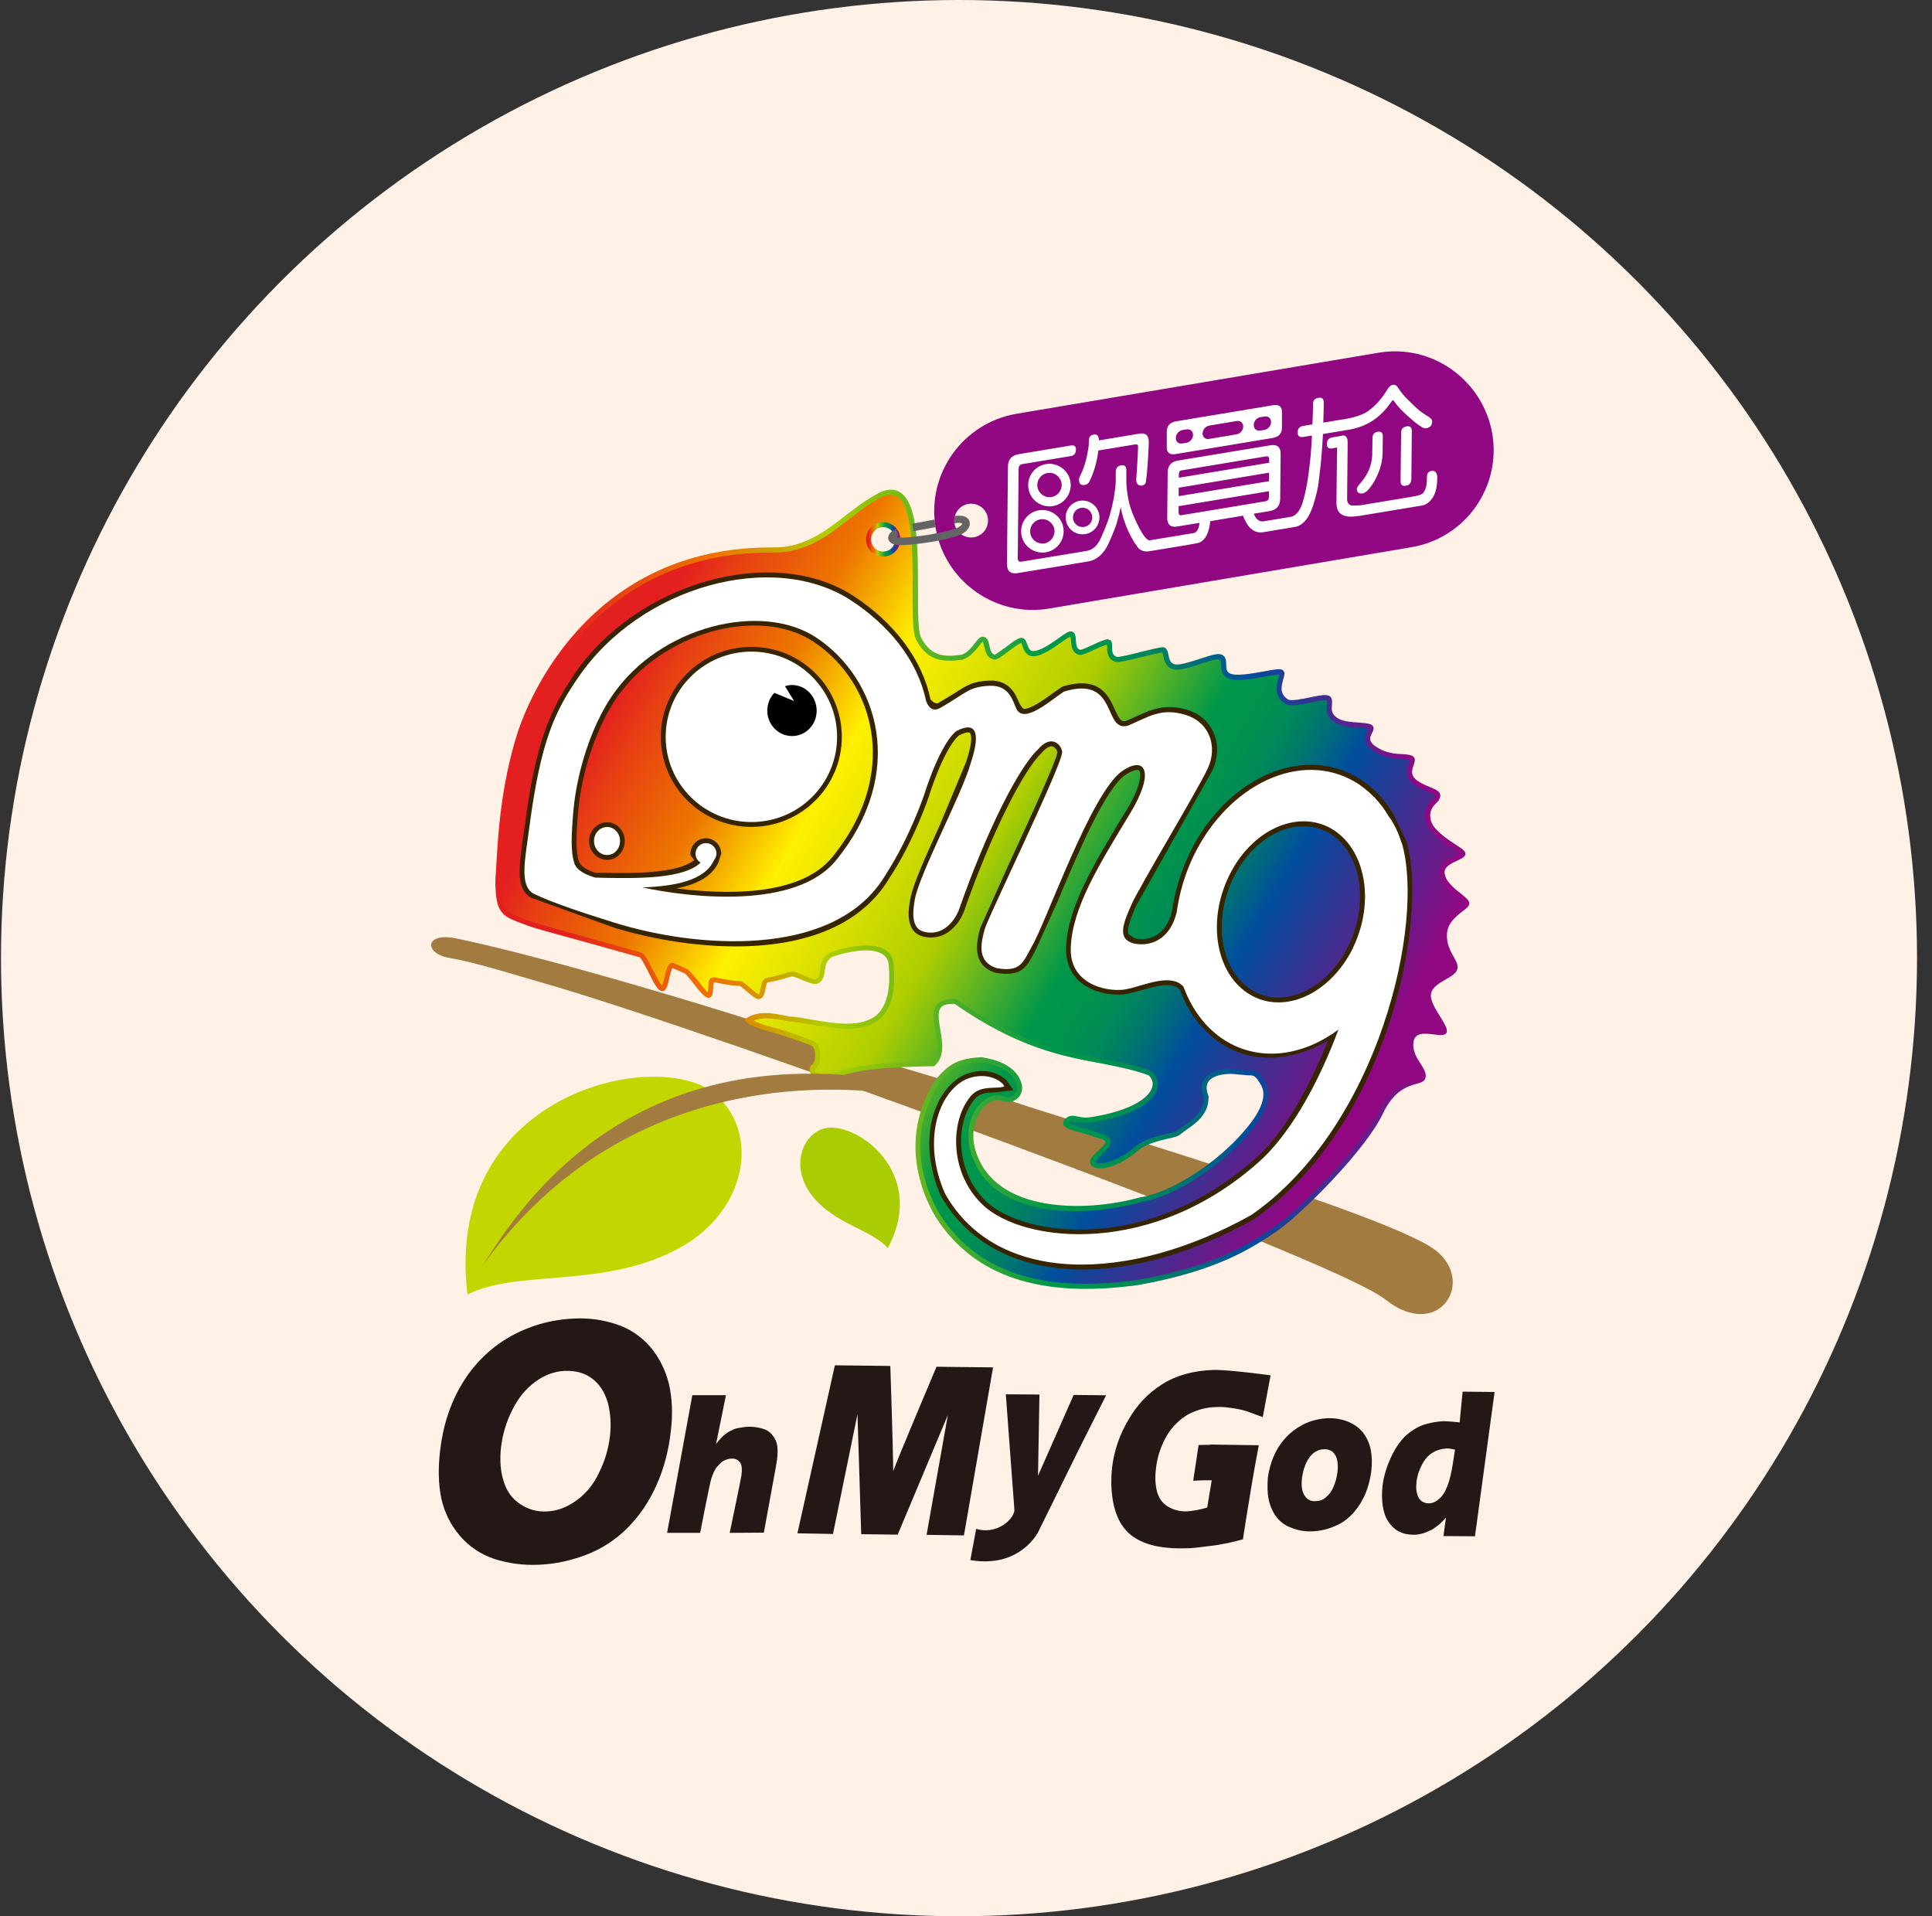<svg width="121" height="120" viewBox="0 0 121 120" fill="none" xmlns="http://www.w3.org/2000/svg">
<rect x="0" y="0" width="121" height="120" fill="#333333" stroke="none"/>
<circle cx="60.062" cy="60" r="60" fill="#FFF1E5"/>
<g clip-path="url(#clip0_212_23412)">
<path d="M86.769 81.383C90.097 84.014 92.465 80.279 89.903 78.291C87.046 76.075 66.77 70.131 63.663 69.054C60.93 68.101 51.79 65.533 49.511 64.698C47.233 63.876 35.076 60.121 28.587 58.768C26.571 58.353 26.523 59.72 28.187 59.996C29.857 60.28 32.363 61.087 34.069 61.571C44.7 64.615 83.449 78.733 86.762 81.376L86.769 81.383Z" fill="#A17B40"/>
<path d="M90.442 58.478C90.49 57.352 91.816 56.904 91.843 56.586C91.871 56.276 90.387 55.641 90.297 54.702C90.235 53.928 91.56 53.756 91.629 53.493C91.678 53.238 89.62 52.437 89.42 51.333C89.261 50.456 89.966 50.228 90.041 49.897C90.097 49.559 89.413 49.503 88.751 49.082C87.777 48.468 88.64 47.702 88.391 47.508C88.15 47.322 87.301 47.536 86.403 47.101C85.078 46.438 85.92 45.865 85.865 45.603C85.796 45.354 84.339 45.541 83.697 45.147C82.903 44.657 83.435 44.029 83.193 43.76C82.952 43.497 81.046 44.25 80.57 43.939C79.597 43.311 80.487 42.275 80.239 42.11C79.99 41.937 77.615 42.683 76.939 42.324C76.379 42.027 76.828 41.385 76.469 41.164C76.11 40.95 74.157 41.937 73.508 41.764C72.866 41.592 73.114 40.715 72.81 40.694C72.514 40.694 70.166 41.378 69.918 41.309C69.214 41.088 69.676 40.204 69.379 40.204C69.083 40.204 67.868 40.895 67.64 40.867C67.039 40.791 67.364 39.763 67.067 39.714C66.784 39.659 65.5 40.95 64.692 40.95C64.167 40.95 64.216 40.177 63.981 40.121C63.746 40.059 62.49 41.199 62.29 41.164C61.696 41.081 61.875 40.156 61.585 40.059C61.289 39.963 61.033 40.895 60.26 41.164C59.266 41.309 58.244 41.378 57.54 40.025C56.829 38.679 58.424 29.228 54.979 31.092C52.901 32.217 51.306 34.481 48.469 34.454C37.796 34.364 33.53 42.779 32.522 46.079C31.39 49.759 31.328 53.086 31.176 55.192C31.176 57.304 31.645 57.249 33.109 57.843C34.089 58.167 38.404 59.313 40.123 59.81C40.447 59.955 41.089 61.757 41.448 61.923C41.759 62.061 41.814 60.335 42.138 60.48C42.401 60.59 42.677 60.708 42.953 60.818C43.236 60.949 44.044 62.254 44.355 62.33C44.651 62.42 44.375 61.322 44.686 61.363C45.197 61.439 45.777 61.612 46.301 61.591C46.55 61.591 47.288 62.447 47.516 62.426C47.868 62.392 47.709 61.46 48.055 61.391C48.559 61.294 49.049 61.163 49.511 61.011C49.801 60.922 50.864 61.584 51.134 61.474C51.762 61.205 51.189 60.307 52.066 59.789C52.19 59.714 55.483 58.602 55.8 60.307C56.339 65.885 51.907 64.007 49.422 63.821C48.117 63.559 47.495 63.51 46.833 63.89C46.86 63.925 47.047 64.097 47.91 64.359C48.883 64.608 49.87 64.953 50.878 65.347C51.32 65.595 51.285 66.7 50.906 66.824C50.692 67.169 51.078 67.459 51.693 67.411C53.288 67.211 53.025 66.693 58.444 66.624C59.749 65.457 57.285 62.572 59.825 62.737C65.493 66.693 68.91 66.044 72.03 67.211C72.914 68.094 71.934 69.579 68.33 70.124C67.453 70.262 67.184 69.82 66.811 70.193C66.452 70.545 67.357 70.662 68.068 70.876C68.62 71.028 68.641 71.077 68.896 71.153C70.346 71.539 67.944 72.519 68.489 72.913C68.945 73.237 70.249 72.775 71.188 71.912C72.127 71.187 73.459 71.208 73.825 70.904C74.357 70.448 75.537 69.938 75.523 68.702C74.909 67.238 76.607 66.983 77.539 67.128C78.423 67.287 78.568 66.886 79.113 67.922C79.569 68.778 78.927 69.944 77.905 71.07C76.393 72.809 73.604 74.777 71.374 75.143C67.73 76.144 62.2 76.082 60.964 72.174C60.26 70.034 61.806 68.426 62.738 68.785C63.443 69.061 64.064 68.515 63.767 67.756C63.394 66.783 62.186 66.472 61.413 66.362C60.129 66.424 59.508 66.7 58.658 67.77C56.567 71.118 57.664 74.356 58.714 76.13C61.061 79.796 65.251 81.156 71.278 80.313C76.276 79.43 78.402 77.966 79.859 76.972C81.474 75.861 85.388 71.898 86.445 69.668C87.473 67.487 88.923 67.887 89.082 67.501C89.317 66.983 88.115 66.272 88.371 65.126C88.633 64.076 90.331 64.933 90.428 64.587C90.518 64.249 89.31 63.006 89.441 62.226C89.572 61.426 90.828 61.177 91.063 60.728C91.312 60.293 90.38 59.7 90.435 58.471L90.442 58.478ZM55.31 34.695C54.806 34.695 54.399 34.288 54.399 33.784C54.399 33.28 54.806 32.859 55.31 32.859C55.814 32.859 56.228 33.28 56.228 33.784C56.228 34.288 55.828 34.695 55.31 34.695Z" fill="url(#paint0_linear_212_23412)"/>
<path d="M54.911 30.94C54.235 31.299 53.6 31.789 52.985 32.258C51.694 33.266 50.348 34.302 48.464 34.281C36.341 34.178 32.744 44.809 32.372 46.017C31.371 49.255 31.198 52.182 31.074 54.329L31.025 55.164C31.025 57.194 31.46 57.359 32.648 57.815L33.055 57.967C33.607 58.167 35.236 58.602 36.817 59.037L40.069 59.948C40.166 60.004 40.442 60.542 40.614 60.887C40.939 61.536 41.153 61.95 41.381 62.047C41.443 62.075 41.526 62.075 41.581 62.04C41.753 61.95 41.829 61.681 41.919 61.232C41.974 61.039 42.05 60.715 42.119 60.625C42.285 60.687 42.879 60.956 42.879 60.956C42.975 61.005 43.265 61.37 43.459 61.619C43.845 62.116 44.094 62.413 44.301 62.475C44.37 62.496 44.453 62.489 44.508 62.434C44.646 62.344 44.646 62.116 44.667 61.861C44.667 61.743 44.68 61.577 44.708 61.502C44.805 61.529 45.191 61.598 45.191 61.598C45.564 61.667 45.951 61.743 46.31 61.736C46.372 61.743 46.648 61.971 46.8 62.109C47.145 62.413 47.359 62.578 47.532 62.565C47.828 62.53 47.897 62.206 47.939 61.929C47.973 61.785 48.015 61.543 48.084 61.522C48.588 61.439 49.078 61.301 49.568 61.149C49.658 61.122 50.044 61.281 50.258 61.377C50.714 61.557 51.004 61.674 51.197 61.598C51.563 61.446 51.625 61.108 51.653 60.797C51.708 60.466 51.736 60.148 52.143 59.914C52.274 59.858 54.221 59.21 55.16 59.693C55.436 59.824 55.588 60.038 55.65 60.328C55.802 61.888 55.56 62.937 54.939 63.524C54.007 64.38 52.336 64.104 50.859 63.856C50.348 63.759 49.858 63.676 49.437 63.655C48.146 63.372 47.483 63.331 46.765 63.745L46.634 63.828L46.71 63.952C46.779 64.104 47.214 64.311 47.87 64.498C48.76 64.739 49.699 65.05 50.831 65.478C50.983 65.561 51.08 65.892 51.045 66.237C51.018 66.479 50.928 66.645 50.866 66.665L50.818 66.686L50.776 66.734C50.686 66.9 50.679 67.086 50.769 67.225C50.914 67.466 51.273 67.59 51.708 67.563C52.191 67.494 52.502 67.404 52.84 67.321C53.634 67.093 54.614 66.824 58.453 66.769H58.508L58.542 66.734C59.184 66.168 59.026 65.264 58.888 64.47C58.791 63.897 58.694 63.358 58.936 63.089C59.074 62.917 59.364 62.848 59.792 62.868C63.713 65.602 66.509 66.141 68.981 66.596C70.03 66.803 71.01 66.99 71.949 67.342C72.108 67.501 72.191 67.687 72.191 67.88C72.191 67.956 72.177 68.032 72.149 68.115C71.935 68.764 70.824 69.572 68.318 69.958C67.945 70.02 67.683 69.958 67.496 69.917C67.227 69.862 66.978 69.806 66.709 70.076C66.585 70.2 66.585 70.324 66.599 70.407C66.675 70.649 67.055 70.752 67.586 70.897L68.028 71.014L68.58 71.201L68.87 71.291C69.174 71.373 69.222 71.456 69.222 71.484C69.264 71.608 68.96 71.898 68.76 72.078C68.497 72.326 68.256 72.54 68.269 72.782C68.269 72.851 68.304 72.947 68.414 73.03C69.015 73.451 70.416 72.83 71.321 72.008C71.852 71.615 72.522 71.456 73.067 71.325C73.468 71.242 73.778 71.166 73.951 71.014L74.303 70.752C74.897 70.338 75.711 69.772 75.691 68.695V68.64C75.525 68.246 75.525 67.929 75.711 67.694C76.043 67.287 76.906 67.183 77.534 67.287L78.148 67.335C78.521 67.335 78.638 67.335 78.997 67.991C79.46 68.833 78.604 70.076 77.817 70.945C76.353 72.637 73.599 74.625 71.369 74.991C67.91 75.937 62.353 75.95 61.124 72.133C60.696 70.814 61.166 69.765 61.691 69.261C62.029 68.943 62.408 68.812 62.698 68.93C63.092 69.082 63.499 69.013 63.761 68.75C64.024 68.488 64.086 68.101 63.927 67.701C63.547 66.707 62.367 66.334 61.463 66.203C60.041 66.279 59.405 66.61 58.556 67.673C56.23 71.38 57.804 74.874 58.591 76.199C60.979 79.934 65.142 81.328 71.321 80.465C76.326 79.575 78.5 78.084 79.943 77.117C81.538 76.019 85.528 72.016 86.605 69.744C87.295 68.274 88.172 68.025 88.704 67.873C88.98 67.797 89.173 67.735 89.256 67.563C89.38 67.266 89.187 66.962 88.98 66.624C88.711 66.217 88.414 65.754 88.545 65.16C88.676 64.67 89.18 64.698 89.829 64.781C90.202 64.836 90.533 64.877 90.609 64.629C90.657 64.429 90.505 64.166 90.216 63.69C89.919 63.221 89.553 62.641 89.622 62.247C89.684 61.826 90.147 61.564 90.554 61.329C90.851 61.156 91.113 61.011 91.23 60.791C91.375 60.528 91.23 60.238 91.044 59.921C90.844 59.555 90.581 59.106 90.623 58.478C90.657 57.808 91.189 57.387 91.576 57.083C91.817 56.904 92.004 56.759 92.024 56.586C92.024 56.386 91.817 56.22 91.486 55.951C91.085 55.641 90.519 55.185 90.478 54.667C90.436 54.308 90.816 54.101 91.285 53.887C91.534 53.763 91.734 53.68 91.776 53.507C91.817 53.321 91.61 53.176 91.147 52.879C90.568 52.492 89.691 51.919 89.594 51.284C89.498 50.781 89.732 50.518 89.939 50.304C90.064 50.18 90.167 50.062 90.195 49.917C90.271 49.579 89.939 49.448 89.56 49.289C89.339 49.2 89.083 49.096 88.849 48.937C88.296 48.599 88.421 48.233 88.538 47.909C88.593 47.708 88.683 47.508 88.504 47.37C88.359 47.26 88.151 47.253 87.855 47.225C87.489 47.211 86.978 47.184 86.488 46.935C85.625 46.507 85.784 46.19 85.928 45.907C85.998 45.782 86.046 45.672 86.025 45.548C85.956 45.32 85.652 45.292 85.135 45.251C84.686 45.223 84.113 45.182 83.802 44.989C83.374 44.726 83.395 44.457 83.416 44.16C83.429 43.981 83.457 43.78 83.326 43.635C83.153 43.456 82.774 43.518 82.049 43.67C81.545 43.773 80.861 43.918 80.654 43.794C80.116 43.435 80.261 42.945 80.364 42.559C80.44 42.303 80.509 42.082 80.33 41.958C80.192 41.861 79.909 41.903 79.142 42.048C78.39 42.179 77.389 42.365 77.016 42.165C76.816 42.054 76.795 41.882 76.795 41.627C76.795 41.413 76.795 41.157 76.554 41.012C76.326 40.874 75.891 41.012 75.118 41.267C74.552 41.447 73.854 41.675 73.571 41.599C73.302 41.53 73.24 41.309 73.178 40.998C73.129 40.798 73.081 40.543 72.833 40.529C72.695 40.529 72.28 40.619 71.583 40.791C71.003 40.943 70.12 41.157 69.961 41.136C69.671 41.047 69.65 40.826 69.65 40.501C69.65 40.343 69.65 40.197 69.567 40.101L69.388 40.032C69.222 40.032 68.912 40.163 68.421 40.391C68.152 40.515 67.759 40.694 67.662 40.694C67.469 40.66 67.413 40.494 67.379 40.094C67.372 39.866 67.351 39.59 67.11 39.542C66.93 39.514 66.709 39.666 66.274 39.983C65.791 40.322 65.142 40.77 64.707 40.77C64.507 40.77 64.438 40.619 64.335 40.356C64.272 40.177 64.203 39.99 64.038 39.949C63.844 39.901 63.575 40.08 62.968 40.543C62.719 40.715 62.388 40.971 62.305 40.991C62.098 40.957 62.036 40.743 61.96 40.418C61.918 40.191 61.856 39.956 61.649 39.887C61.414 39.804 61.256 40.025 61.048 40.28C60.848 40.543 60.607 40.867 60.227 40.998C59.198 41.143 58.328 41.15 57.693 39.935C57.486 39.542 57.493 38.285 57.493 36.946C57.493 34.399 57.507 31.506 56.347 30.816C55.954 30.581 55.477 30.616 54.918 30.933L54.911 30.94ZM53.185 32.507C53.814 32.024 54.407 31.561 55.042 31.209C55.519 30.954 55.885 30.933 56.175 31.085C57.176 31.692 57.169 34.73 57.155 36.953C57.155 38.437 57.141 39.631 57.39 40.087C58.128 41.475 59.178 41.454 60.282 41.309C60.779 41.136 61.069 40.75 61.29 40.48C61.373 40.363 61.497 40.211 61.552 40.184C61.573 40.218 61.621 40.398 61.649 40.494C61.718 40.812 61.815 41.233 62.27 41.295C62.422 41.323 62.622 41.199 63.147 40.798C63.409 40.598 63.851 40.273 63.969 40.26C63.969 40.273 64.01 40.391 64.038 40.474C64.134 40.722 64.266 41.095 64.7 41.095C65.239 41.095 65.902 40.626 66.44 40.239C66.661 40.094 66.93 39.901 67.034 39.873C67.061 39.914 67.068 40.032 67.075 40.121C67.103 40.46 67.144 40.943 67.634 41.012C67.766 41.026 68.007 40.929 68.546 40.681C68.822 40.55 69.188 40.391 69.333 40.37C69.333 40.425 69.34 40.501 69.34 40.501V40.57C69.34 40.86 69.367 41.295 69.885 41.447C70.03 41.495 70.458 41.406 71.659 41.109C72.129 40.998 72.701 40.853 72.805 40.86C72.805 40.86 72.84 40.984 72.853 41.074C72.922 41.357 72.998 41.778 73.475 41.91C73.861 42.02 74.538 41.792 75.201 41.571C75.629 41.426 76.271 41.226 76.381 41.302C76.471 41.343 76.485 41.433 76.485 41.64C76.485 41.896 76.485 42.248 76.871 42.462C77.327 42.71 78.328 42.524 79.198 42.372C79.55 42.303 79.985 42.227 80.13 42.241C80.13 42.296 80.102 42.4 80.074 42.476C80.012 42.648 79.95 42.883 79.95 43.124C79.95 43.449 80.067 43.787 80.482 44.063C80.792 44.264 81.434 44.132 82.104 43.994C82.449 43.918 82.981 43.808 83.084 43.863C83.105 43.877 83.119 43.932 83.119 43.974C83.119 44.015 83.105 44.077 83.105 44.146C83.105 44.208 83.084 44.298 83.084 44.374C83.084 44.65 83.174 44.982 83.63 45.258C84.009 45.492 84.617 45.541 85.093 45.568C85.307 45.582 85.597 45.617 85.694 45.658C85.68 45.686 85.645 45.762 85.645 45.762C85.583 45.893 85.501 46.065 85.501 46.259C85.501 46.549 85.68 46.88 86.336 47.205C86.916 47.481 87.447 47.515 87.827 47.529C88.041 47.557 88.241 47.557 88.303 47.605C88.296 47.605 88.262 47.722 88.241 47.805C88.186 47.936 88.117 48.13 88.117 48.33C88.117 48.613 88.241 48.923 88.676 49.2C88.945 49.365 89.221 49.483 89.442 49.572C89.649 49.662 89.891 49.745 89.891 49.835C89.877 49.911 89.787 49.993 89.691 50.076C89.511 50.283 89.256 50.573 89.256 51.063C89.256 51.139 89.256 51.236 89.27 51.319C89.415 52.099 90.354 52.727 90.975 53.135C91.154 53.252 91.355 53.39 91.43 53.459C91.368 53.5 91.244 53.549 91.154 53.604C90.754 53.783 90.153 54.06 90.153 54.619V54.695C90.216 55.344 90.83 55.834 91.292 56.193C91.451 56.324 91.679 56.51 91.7 56.572C91.679 56.614 91.5 56.752 91.362 56.842C90.954 57.166 90.34 57.642 90.298 58.457V58.581C90.298 59.244 90.561 59.72 90.74 60.072C90.885 60.3 90.954 60.452 90.954 60.556C90.954 60.597 90.954 60.625 90.94 60.652C90.871 60.777 90.637 60.915 90.374 61.06C89.939 61.315 89.394 61.626 89.297 62.199C89.29 62.254 89.29 62.288 89.29 62.351C89.29 62.827 89.649 63.4 89.946 63.862C90.091 64.083 90.271 64.394 90.298 64.504C90.216 64.518 90.015 64.491 89.877 64.477C89.332 64.408 88.434 64.284 88.255 65.078C88.082 65.809 88.441 66.389 88.704 66.81C88.869 67.066 89.021 67.293 88.973 67.432C88.938 67.48 88.759 67.535 88.607 67.57C88.041 67.735 87.067 68.005 86.315 69.592C85.259 71.85 81.345 75.785 79.791 76.834C78.342 77.814 76.208 79.278 71.259 80.148C65.232 80.997 61.166 79.637 58.86 76.04C58.094 74.756 56.575 71.401 58.805 67.86C59.585 66.865 60.137 66.589 61.435 66.513C62.236 66.638 63.306 66.955 63.63 67.811C63.741 68.094 63.713 68.364 63.541 68.529C63.361 68.709 63.085 68.75 62.802 68.64C62.401 68.488 61.898 68.64 61.47 69.04C60.876 69.599 60.358 70.78 60.828 72.243C62.208 76.565 68.366 76.144 71.424 75.288C73.709 74.922 76.54 72.892 78.052 71.173C79.287 69.779 79.702 68.66 79.274 67.846C78.846 67.052 78.625 67.017 78.148 67.017L77.589 66.983C76.864 66.865 75.898 66.969 75.47 67.501C75.359 67.639 75.256 67.846 75.256 68.122C75.256 68.301 75.304 68.488 75.394 68.716C75.394 69.627 74.69 70.117 74.137 70.497L73.751 70.78C73.626 70.876 73.337 70.939 72.998 71.021C72.418 71.159 71.707 71.332 71.114 71.781C70.182 72.623 68.953 73.037 68.608 72.782V72.768C68.608 72.671 68.843 72.437 68.974 72.312C69.264 72.05 69.547 71.788 69.547 71.518C69.547 71.484 69.547 71.456 69.533 71.415C69.491 71.228 69.291 71.09 68.96 70.994L68.704 70.918L68.138 70.725L67.676 70.593C67.393 70.524 66.985 70.414 66.923 70.338C66.93 70.338 66.951 70.303 66.951 70.303C67.089 70.172 67.179 70.179 67.434 70.228C67.648 70.283 67.952 70.338 68.373 70.283C70.63 69.944 72.156 69.171 72.453 68.225C72.598 67.818 72.481 67.418 72.163 67.1L72.135 67.079L72.108 67.059C71.127 66.693 70.12 66.5 69.036 66.299C66.592 65.837 63.824 65.312 59.937 62.606L59.896 62.572H59.854C59.302 62.537 58.922 62.648 58.708 62.889C58.536 63.082 58.467 63.324 58.467 63.607C58.467 63.89 58.529 64.215 58.584 64.525C58.646 64.877 58.708 65.229 58.708 65.547C58.708 65.906 58.625 66.23 58.377 66.472C54.573 66.527 53.572 66.803 52.771 67.031C52.433 67.114 52.129 67.19 51.687 67.259C51.335 67.287 51.108 67.19 51.038 67.079C51.018 67.038 51.004 66.99 51.052 66.907L50.969 66.976C51.176 66.907 51.335 66.651 51.363 66.272C51.377 66.224 51.377 66.175 51.377 66.12C51.377 65.754 51.252 65.354 50.969 65.202C49.81 64.746 48.857 64.436 47.959 64.208C47.559 64.09 47.331 63.987 47.193 63.918C47.739 63.69 48.325 63.745 49.395 63.959C49.824 63.994 50.307 64.083 50.818 64.159C52.364 64.429 54.117 64.719 55.153 63.752C55.857 63.103 56.119 61.957 55.954 60.286C55.885 59.858 55.657 59.562 55.263 59.389C54.152 58.878 52.095 59.582 51.991 59.651C51.446 59.969 51.391 60.411 51.356 60.777C51.315 61.08 51.28 61.239 51.087 61.322C50.997 61.35 50.611 61.198 50.397 61.101C49.948 60.908 49.658 60.797 49.478 60.859C49.016 61.011 48.526 61.149 48.035 61.232C47.759 61.288 47.69 61.605 47.642 61.881C47.614 62.019 47.573 62.247 47.511 62.261C47.435 62.247 47.166 62.019 47 61.881C46.675 61.584 46.468 61.419 46.303 61.432C45.971 61.432 45.605 61.363 45.26 61.301L44.715 61.191L44.508 61.253C44.37 61.37 44.37 61.605 44.356 61.861C44.356 61.943 44.356 62.054 44.328 62.137C44.183 62.026 43.9 61.653 43.721 61.426C43.389 61.005 43.169 60.749 43.003 60.666L42.202 60.314C42.126 60.286 42.057 60.286 41.995 60.328C41.816 60.418 41.739 60.694 41.629 61.156C41.581 61.329 41.526 61.598 41.463 61.715C41.332 61.591 41.063 61.074 40.89 60.749C40.573 60.128 40.38 59.741 40.166 59.658C40.159 59.645 36.9 58.74 36.9 58.74C35.333 58.312 33.711 57.856 33.159 57.677L32.758 57.518C31.626 57.097 31.336 56.973 31.336 55.178L31.391 54.349C31.515 52.223 31.681 49.31 32.675 46.114C33.034 44.926 36.576 34.495 48.47 34.599C50.459 34.613 51.853 33.556 53.185 32.507Z" fill="url(#paint1_linear_212_23412)"/>
<path d="M54.24 33.777C54.24 34.371 54.724 34.854 55.31 34.854C55.897 34.854 56.387 34.371 56.387 33.777C56.387 33.184 55.897 32.7 55.31 32.7C54.724 32.7 54.24 33.191 54.24 33.777ZM54.558 33.777C54.558 33.363 54.889 33.011 55.31 33.011C55.731 33.011 56.077 33.363 56.077 33.777C56.077 34.191 55.738 34.537 55.31 34.537C54.882 34.537 54.558 34.191 54.558 33.777Z" fill="url(#paint2_linear_212_23412)"/>
<path d="M93.459 27.15C94.032 30.519 91.76 33.708 88.391 34.267L65.721 38.106C62.359 38.679 59.169 36.414 58.596 33.052C58.023 29.683 60.294 26.494 63.65 25.914L86.327 22.09C89.683 21.517 92.872 23.788 93.459 27.157V27.15ZM61.875 32.693C61.931 32.114 61.503 31.603 60.923 31.547C60.343 31.485 59.818 31.927 59.77 32.507C59.708 33.094 60.15 33.605 60.722 33.653C61.309 33.708 61.82 33.28 61.875 32.693Z" fill="#910782"/>
<path d="M44.962 68.653C41.676 65.45 27.717 68.17 29.277 81.066C32.453 79.437 38.01 80.762 42.732 78.049C46.64 75.805 47.599 71.222 44.962 68.653Z" fill="#C3D600"/>
<path d="M51.438 70.725C53.233 69.951 58.251 73.224 55.6 78.159C54.613 77 52.238 76.668 50.83 74.839C49.657 73.327 50.002 71.346 51.438 70.718V70.725Z" fill="#AACC03"/>
<path d="M29.816 79.823C31.197 78.153 37.141 65.485 54.193 67.439C56.229 67.514 56.802 67.59 57.023 67.666C57.237 67.735 57.237 68.543 56.885 68.605C56.519 68.688 40.054 64.905 29.816 79.83V79.823Z" fill="#A17B40"/>
<path d="M57.133 32.797L57.209 33.266L58.596 33.011L58.534 32.535L57.133 32.797Z" fill="#656464"/>
<path d="M59.798 32.307C59.798 32.307 59.771 32.376 59.771 32.535C59.757 32.617 59.757 32.659 59.771 32.776C60.026 32.7 60.247 32.763 60.268 32.783C60.268 32.804 60.24 32.866 60.116 32.963C59.626 33.329 56.761 33.75 56.215 33.653C56.188 33.646 56.188 33.639 56.16 33.632C56.174 33.632 56.236 33.563 56.25 33.556C56.25 33.556 56.236 33.467 56.188 33.329C56.16 33.197 56.105 33.121 56.105 33.121C55.912 33.211 55.587 33.446 55.629 33.729C55.663 34.005 56.001 34.102 56.119 34.122C56.726 34.226 59.757 33.819 60.392 33.349C60.848 33.011 60.737 32.687 60.696 32.59C60.551 32.314 60.233 32.252 59.798 32.314V32.307Z" fill="#656464"/>
<path d="M52.426 46.141C52.426 49.089 50.031 51.478 47.062 51.478C44.094 51.478 41.691 49.089 41.691 46.141C41.691 43.194 44.101 40.805 47.062 40.805C50.024 40.805 52.426 43.194 52.426 46.141Z" fill="white"/>
<path d="M41.387 46.141C41.387 49.262 43.934 51.781 47.061 51.781C50.189 51.781 52.722 49.262 52.722 46.141C52.722 43.021 50.189 40.508 47.061 40.508C43.934 40.508 41.387 43.028 41.387 46.141ZM42.001 46.141C42.001 43.366 44.272 41.102 47.054 41.102C49.837 41.102 52.108 43.366 52.108 46.141C52.108 48.916 49.837 51.167 47.054 51.167C44.272 51.167 42.001 48.91 42.001 46.141Z" fill="#372502"/>
<path d="M87.777 52.782C87.563 52.085 87.294 51.554 86.97 51.119C86.846 50.905 86.701 50.691 86.549 50.484C86.535 50.484 86.535 50.477 86.528 50.477C86.466 50.373 86.383 50.29 86.314 50.194C86.3 50.194 86.293 50.173 86.286 50.173C86.217 50.09 86.141 50 86.065 49.931C86.058 49.911 86.038 49.904 86.024 49.89C85.948 49.814 85.879 49.745 85.803 49.676C85.775 49.655 85.769 49.635 85.748 49.621C85.672 49.559 85.596 49.489 85.527 49.441C85.513 49.414 85.479 49.4 85.458 49.379C85.375 49.317 85.306 49.269 85.23 49.213C85.195 49.2 85.175 49.172 85.161 49.158C85.051 49.096 84.947 49.02 84.83 48.951C81.475 47.011 76.967 49.075 74.764 53.583C74.205 54.743 73.86 55.944 73.694 57.139C73.177 59.21 71.61 59.258 70.954 59.072C69.98 58.795 70.319 57.877 70.871 56.642C71.43 55.406 74.978 49.545 75.634 48.143C76.297 46.742 75.731 45.189 74.205 44.761C72.7 44.319 71.948 44.899 70.636 45.451C69.062 45.886 70.049 42.255 66.632 43.318C65.887 43.787 64.202 45.341 63.684 44.443C63.45 44.029 63.284 42.897 61.986 42.952C60.688 43 60.529 43.394 58.9 44.333C58.486 44.567 58.196 44.402 58.003 43.932C57.458 41.309 55.642 39.141 53.295 37.602C48.462 34.454 40.144 36.656 36.195 42.455C34.759 44.554 33.861 46.39 33.151 51.823C32.874 53.873 32.543 55.413 33.371 55.944C34.655 56.586 36.989 57.318 38.508 57.794C43.644 59.389 51.921 59.997 55.2 55.199C55.359 54.971 55.511 54.722 55.656 54.488C57.009 52.334 57.858 49.842 57.858 49.842C58.762 47.011 59.598 45.948 59.95 45.776C60.295 45.603 61.765 44.864 60.792 47.819C60.26 49.724 57.589 54.702 57.292 56.338C57.078 57.546 57.23 58.195 57.886 58.36C59.425 58.726 60.053 57.007 60.053 57.007C61.814 51.982 63.822 48.06 64.989 46.963C65.887 45.893 66.522 46.728 66.522 47.122C66.466 48.047 61.876 57.442 61.669 58.209C61.468 58.975 61.109 60.238 62.442 60.645C63.912 60.894 64.064 60.3 64.616 59.292C65.534 57.76 68.351 49.566 70.326 48.268C71.754 47.329 72.334 48.385 70.781 50.946C68.828 54.17 67.157 56.849 67.06 59.355C66.97 61.854 69.704 62.185 70.615 61.943C71.589 61.771 73.329 60.908 74.122 61.805C74.668 63.289 75.6 64.518 76.877 65.264C79.031 66.507 81.647 66.113 83.829 64.484C82.641 67.659 80.998 70.711 79.093 72.547C72.334 78.795 64.071 77.897 61.531 75.447C59.501 73.493 59.501 70.386 60.681 68.805C61.303 67.894 62.318 68.239 62.877 68.06C62.994 67.956 62.007 66.962 60.461 67.618C58.769 68.474 57.74 71.442 59.176 74.742C62.407 80.534 70.698 80.382 78.375 76.095C86.341 70.566 89.269 57.822 87.791 52.789L87.777 52.782ZM52.356 53.88C49.829 56.973 43.25 56.22 40.22 55.572C42.228 55.509 44.148 55.157 44.721 53.859C44.803 53.756 44.873 53.611 44.873 53.459C44.873 53.093 44.576 52.796 44.217 52.796C43.858 52.796 43.561 53.093 43.561 53.459C43.561 53.701 43.678 53.901 43.878 54.018C42.808 55.061 39.84 55.005 37.776 54.971H37.286C36.63 54.771 36.112 54.495 35.967 54.046C35.746 53.342 35.767 52.382 35.919 50.684C36.133 48.399 36.996 45.52 38.349 43.553C41.338 39.183 47.717 37.65 51.148 39.942C55.041 42.552 56.809 48.413 52.356 53.88ZM84.74 59.361C83.325 62.226 80.46 63.552 78.32 62.302C76.166 61.067 75.565 57.725 76.974 54.847C78.368 51.982 81.254 50.656 83.394 51.899C85.534 53.148 86.134 56.476 84.733 59.355L84.74 59.361Z" fill="white"/>
<path d="M35.941 42.275C34.401 44.547 33.538 46.556 32.855 51.788L32.751 52.506C32.503 54.315 32.316 55.634 33.221 56.2C33.241 56.214 38.419 58.077 38.419 58.077C43.065 59.527 51.895 60.597 55.464 55.364L55.926 54.639C57.286 52.479 58.121 50.035 58.156 49.931C59.06 47.087 59.875 46.155 60.089 46.038C60.579 45.796 60.71 45.865 60.738 45.893C60.772 45.92 61.021 46.183 60.503 47.722C60.503 47.736 58.826 51.747 58.826 51.747C57.976 53.618 57.176 55.378 57.017 56.282C56.9 56.849 56.63 58.367 57.831 58.65C59.261 58.989 60.103 57.788 60.365 57.097C62.194 51.871 64.183 48.15 65.211 47.177C65.398 46.956 65.701 46.659 65.95 46.756C66.116 46.811 66.219 47.018 66.219 47.108C66.198 47.598 64.335 51.609 63.12 54.253L61.387 58.126C61.187 58.899 60.786 60.445 62.367 60.922C63.975 61.191 64.3 60.556 64.763 59.679L64.894 59.424L66.212 56.51C67.413 53.659 69.215 49.352 70.506 48.509C70.989 48.199 71.259 48.185 71.341 48.247C71.459 48.364 71.562 49.068 70.534 50.767L70.327 51.091C68.477 54.17 66.861 56.821 66.771 59.313C66.737 60.238 67.061 61.025 67.717 61.55C68.649 62.295 70.051 62.385 70.706 62.213L71.507 62.005C72.356 61.757 73.426 61.446 73.91 61.985C74.434 63.497 75.435 64.746 76.726 65.499C78.673 66.624 81.006 66.424 83.174 65.16C81.938 68.239 80.454 70.807 78.894 72.299C72.142 78.546 64.134 77.511 61.746 75.219C59.875 73.403 59.813 70.462 60.938 68.964C61.29 68.439 61.78 68.426 62.312 68.405L63.472 68.274L63.126 67.777C62.912 67.425 61.856 66.679 60.358 67.321C58.48 68.26 57.41 71.394 58.908 74.853C62.036 80.438 70.106 81.052 78.535 76.351C85.487 71.518 88.448 61.764 88.448 55.806C88.448 54.571 88.331 53.507 88.082 52.679L87.247 50.932L86.805 50.29L86.557 49.987C86.529 49.945 86.301 49.697 86.301 49.697C86.184 49.579 86.032 49.434 86.032 49.434L85.742 49.186C85.659 49.117 85.411 48.944 85.411 48.944C85.266 48.841 84.996 48.668 84.996 48.668C83.567 47.84 81.897 47.674 80.192 48.185C77.865 48.903 75.78 50.808 74.503 53.425C73.944 54.598 73.578 55.82 73.399 57.076C73.226 57.781 72.881 58.298 72.398 58.575C71.921 58.864 71.397 58.851 71.052 58.747L70.686 58.505C70.534 58.146 70.907 57.311 71.148 56.738L75.932 48.247C76.298 47.453 76.326 46.569 75.987 45.851C75.684 45.161 75.09 44.657 74.303 44.436C72.929 44.05 72.094 44.436 71.127 44.878L70.527 45.147C70.23 45.223 70.113 45.071 69.816 44.416C69.436 43.573 68.856 42.289 66.55 42.993C66.475 43.028 65.915 43.428 65.915 43.428C65.384 43.808 64.5 44.457 64.093 44.381C63.948 44.25 63.824 44.001 63.824 44.001C63.623 43.504 63.237 42.572 61.974 42.621C60.952 42.648 60.544 42.917 59.806 43.394L58.743 44.036C58.501 44.098 58.273 43.787 58.273 43.787C57.769 41.337 56.057 39.024 53.455 37.319C48.422 34.053 39.896 36.449 35.934 42.262L35.941 42.275ZM38.599 57.498L33.511 55.668C32.972 55.33 33.138 54.122 33.352 52.582L33.442 51.857C34.194 46.273 35.105 44.567 36.438 42.621C40.228 37.056 48.346 34.744 53.123 37.857C55.588 39.466 57.203 41.64 57.693 43.987C57.714 44.029 58.308 44.705 58.308 44.705L59.04 44.595L60.137 43.932C60.841 43.47 61.138 43.276 62.001 43.256C62.837 43.228 63.057 43.78 63.264 44.27L63.416 44.602L63.969 45.009C64.652 45.147 65.543 44.484 66.274 43.96L66.792 43.594C68.504 43.069 68.863 43.87 69.25 44.719C69.519 45.278 69.837 45.996 70.713 45.762C70.755 45.755 71.376 45.472 71.376 45.472C72.329 45.023 72.964 44.726 74.124 45.051C74.717 45.223 75.18 45.61 75.415 46.134C75.677 46.7 75.642 47.384 75.359 48.019L70.575 56.517C70.154 57.463 69.85 58.222 70.12 58.782L70.858 59.368C71.335 59.499 72.046 59.506 72.688 59.134C73.316 58.768 73.751 58.126 73.972 57.221C74.137 55.999 74.49 54.826 75.035 53.721C76.229 51.257 78.176 49.462 80.344 48.806C81.883 48.337 83.374 48.482 84.658 49.227C84.672 49.227 84.907 49.379 84.907 49.379C85.045 49.469 85.252 49.628 85.252 49.628C85.376 49.738 85.528 49.862 85.528 49.862L85.818 50.138L86.046 50.38L86.267 50.67C86.281 50.67 86.702 51.291 86.702 51.291C86.716 51.319 87.468 52.872 87.468 52.872C88.883 57.698 86.004 70.414 78.169 75.847C70.085 80.362 62.36 79.858 59.412 74.604C58.114 71.601 58.964 68.709 60.572 67.894C61.235 67.611 61.725 67.701 62.063 67.846C61.539 67.873 60.862 67.936 60.4 68.626C59.847 69.371 59.537 70.407 59.537 71.498C59.537 72.941 60.068 74.494 61.29 75.674C63.824 78.111 72.246 79.278 79.274 72.775C81.055 71.077 82.76 68.163 84.099 64.587L84.458 63.621L83.623 64.242C81.448 65.858 78.977 66.147 77.009 65.002C75.836 64.318 74.931 63.172 74.386 61.702C73.592 60.77 72.315 61.149 71.3 61.453L70.548 61.64C70.051 61.764 68.87 61.729 68.076 61.087C67.565 60.68 67.331 60.1 67.351 59.355C67.448 57.028 69.008 54.425 70.831 51.429L71.038 51.091C72.004 49.483 72.26 48.316 71.735 47.819C71.542 47.626 71.065 47.405 70.154 48.005C68.711 48.951 66.93 53.197 65.632 56.276L64.348 59.127L64.21 59.403C63.761 60.238 63.61 60.521 62.491 60.328C61.58 60.059 61.711 59.251 61.946 58.312C61.967 58.285 63.651 54.522 63.651 54.522C65.487 50.553 66.785 47.708 66.813 47.135C66.813 46.776 66.557 46.321 66.129 46.169C65.874 46.086 65.349 46.031 64.742 46.763C63.478 47.943 61.414 52.12 59.758 56.904C59.73 56.959 59.198 58.36 57.942 58.057C57.735 58.008 57.307 57.912 57.583 56.393C57.735 55.565 58.563 53.756 59.357 52.009L61.062 47.895C61.511 46.569 61.525 45.782 61.111 45.43C60.669 45.051 60.013 45.389 59.799 45.506C59.288 45.762 58.432 47.018 57.555 49.752C57.555 49.766 56.706 52.23 55.388 54.322C55.388 54.336 54.932 55.026 54.932 55.026C52.005 59.32 44.404 59.32 38.585 57.504L38.599 57.498Z" fill="#372502"/>
<path d="M38.107 43.38C36.823 45.244 35.856 48.095 35.628 50.663C35.47 52.354 35.435 53.369 35.691 54.142C35.898 54.798 36.657 55.088 37.223 55.247L37.775 55.268C38.714 55.288 39.777 55.254 40.799 55.192C40.571 55.206 40.461 55.261 40.219 55.275L40.171 55.882C41.731 56.207 49.656 57.677 52.604 54.073C55.276 50.794 55.489 47.75 55.186 45.789C54.813 43.297 53.398 41.074 51.327 39.687C47.606 37.215 41.068 39.017 38.107 43.373V43.38ZM37.782 54.66H37.299C36.719 54.467 36.367 54.239 36.264 53.956C36.042 53.286 36.077 52.299 36.222 50.705C36.45 48.247 37.389 45.506 38.604 43.718C41.386 39.638 47.516 37.892 50.968 40.197C52.915 41.495 54.226 43.566 54.571 45.886C54.847 47.722 54.647 50.566 52.114 53.687C50.077 56.186 45.273 56.006 42.366 55.634C43.526 55.399 44.575 54.95 45.003 53.99C45.003 53.949 45.169 53.459 45.169 53.459C45.169 52.927 44.734 52.492 44.209 52.492C43.685 52.492 43.243 52.927 43.243 53.459C43.243 53.625 43.395 53.721 43.478 53.866C42.394 54.722 39.543 54.695 37.782 54.653V54.66ZM44.037 53.756C43.926 53.694 43.85 53.583 43.85 53.459C43.85 53.266 44.016 53.1 44.209 53.1C44.403 53.1 44.561 53.266 44.561 53.459L44.444 53.742C44.416 53.811 44.292 53.825 44.251 53.894C44.154 53.832 44.044 53.749 44.044 53.749L44.037 53.756ZM43.56 54.467C43.257 54.646 42.898 54.812 42.421 54.936C42.863 54.826 43.236 54.653 43.56 54.467Z" fill="#372502"/>
<path d="M80.392 51.319C78.88 51.795 77.52 53.031 76.692 54.715C75.228 57.732 75.877 61.246 78.162 62.565C79.101 63.117 80.185 63.227 81.31 62.882C82.822 62.426 84.175 61.184 85.01 59.486C86.488 56.476 85.832 52.955 83.554 51.636C82.601 51.091 81.51 50.981 80.399 51.312L80.392 51.319ZM78.473 62.04C76.457 60.873 75.918 57.712 77.244 54.978C77.996 53.438 79.204 52.32 80.564 51.906C81.517 51.623 82.442 51.706 83.236 52.168C84.493 52.907 85.183 54.432 85.183 56.144C85.183 57.145 84.948 58.209 84.458 59.223C83.692 60.77 82.484 61.888 81.117 62.302C80.164 62.592 79.253 62.496 78.466 62.04H78.473Z" fill="#372502"/>
<path d="M38.832 52.665C38.832 53.162 38.473 53.542 38.025 53.542C37.576 53.542 37.203 53.162 37.203 52.665C37.203 52.168 37.576 51.788 38.025 51.788C38.473 51.788 38.832 52.189 38.832 52.665Z" fill="white"/>
<path d="M36.893 52.665C36.893 53.314 37.403 53.846 38.025 53.846C38.646 53.846 39.129 53.314 39.129 52.665C39.129 52.016 38.632 51.492 38.025 51.492C37.417 51.492 36.893 52.016 36.893 52.665ZM37.507 52.665C37.507 52.361 37.735 52.099 38.025 52.099C38.294 52.099 38.522 52.361 38.522 52.665C38.522 52.969 38.294 53.238 38.025 53.238C37.742 53.238 37.507 52.976 37.507 52.665Z" fill="#372502"/>
<path d="M52.426 46.141C52.426 49.089 50.031 51.478 47.062 51.478C44.094 51.478 41.691 49.089 41.691 46.141C41.691 43.194 44.101 40.805 47.062 40.805C50.024 40.805 52.426 43.194 52.426 46.141Z" fill="white"/>
<path d="M87.777 52.782C87.563 52.092 87.294 51.54 86.97 51.119C86.846 50.905 86.701 50.691 86.549 50.477C86.535 50.477 86.535 50.477 86.528 50.463C86.466 50.366 86.383 50.283 86.314 50.187C86.3 50.18 86.293 50.166 86.286 50.166C86.217 50.083 86.141 49.993 86.065 49.911C86.058 49.904 86.038 49.897 86.024 49.883C85.948 49.807 85.879 49.738 85.803 49.669C85.775 49.648 85.769 49.628 85.748 49.614C85.672 49.552 85.596 49.483 85.527 49.434C85.513 49.407 85.479 49.393 85.458 49.372C85.375 49.31 85.306 49.262 85.23 49.206C85.195 49.193 85.175 49.165 85.161 49.151C85.051 49.075 84.947 49.013 84.83 48.944C81.475 46.997 76.967 49.068 74.764 53.576C74.205 54.736 73.86 55.937 73.694 57.132C73.177 59.203 71.61 59.251 70.954 59.065C69.98 58.775 70.319 57.87 70.871 56.628C71.43 55.399 74.978 49.538 75.634 48.136C76.297 46.735 75.731 45.189 74.205 44.754C72.7 44.312 71.948 44.892 70.636 45.444C69.062 45.879 70.049 42.248 66.632 43.311C65.887 43.78 64.202 45.334 63.684 44.436C63.45 44.022 63.284 42.89 61.986 42.945C60.688 42.993 60.529 43.387 58.9 44.326C58.486 44.56 58.196 44.395 58.003 43.911C57.458 41.295 55.642 39.134 53.295 37.595C48.462 34.447 40.144 36.649 36.195 42.448C34.759 44.547 33.861 46.383 33.151 51.816C32.874 53.866 32.543 55.406 33.371 55.937C34.655 56.579 36.989 57.311 38.508 57.787C43.644 59.382 51.921 59.976 55.2 55.192C55.359 54.964 55.511 54.715 55.656 54.474C57.009 52.32 57.858 49.835 57.858 49.835C58.762 47.004 59.598 45.941 59.95 45.755C60.295 45.589 61.765 44.85 60.792 47.805C60.26 49.703 57.589 54.695 57.292 56.331C57.078 57.539 57.23 58.188 57.886 58.353C59.425 58.719 60.053 56.987 60.053 56.987C61.814 51.947 63.822 48.047 64.989 46.949C65.887 45.879 66.522 46.714 66.522 47.108C66.466 48.033 61.876 57.428 61.669 58.195C61.468 58.961 61.109 60.224 62.442 60.632C63.912 60.88 64.064 60.286 64.616 59.279C65.534 57.746 68.351 49.552 70.326 48.254C71.754 47.308 72.334 48.371 70.781 50.932C68.828 54.156 67.157 56.835 67.06 59.341C66.97 61.84 69.704 62.171 70.615 61.929C71.589 61.743 73.329 60.894 74.122 61.791C74.668 63.276 75.6 64.504 76.877 65.25C79.031 66.493 81.647 66.099 83.829 64.47C82.641 67.646 80.998 70.697 79.093 72.533C72.334 78.781 64.071 77.883 61.531 75.433C59.501 73.479 59.501 70.372 60.681 68.791C61.303 67.88 62.318 68.225 62.877 68.046C62.994 67.942 62.007 66.948 60.461 67.604C58.769 68.446 57.74 71.429 59.176 74.728C62.407 80.5 70.698 80.369 78.375 76.082C86.341 70.552 89.269 57.808 87.791 52.769L87.777 52.782ZM52.356 53.88C49.829 56.973 43.25 56.22 40.22 55.571C42.228 55.502 44.148 55.157 44.721 53.859C44.803 53.756 44.873 53.611 44.873 53.459C44.873 53.093 44.576 52.796 44.217 52.796C43.858 52.796 43.561 53.093 43.561 53.459C43.561 53.694 43.678 53.901 43.878 54.018C42.808 55.061 39.84 55.005 37.776 54.971L37.286 54.957C36.63 54.764 36.112 54.495 35.967 54.046C35.746 53.342 35.767 52.382 35.919 50.684C36.133 48.399 36.996 45.52 38.349 43.553C41.338 39.183 47.717 37.65 51.148 39.942C55.041 42.551 56.809 48.413 52.356 53.88ZM84.74 59.361C83.325 62.226 80.46 63.552 78.32 62.302C76.166 61.06 75.565 57.725 76.974 54.847C78.368 51.975 81.254 50.656 83.394 51.899C85.534 53.148 86.134 56.476 84.733 59.355L84.74 59.361Z" fill="white"/>
<path d="M38.832 52.665C38.832 53.162 38.473 53.542 38.025 53.542C37.576 53.542 37.203 53.162 37.203 52.665C37.203 52.168 37.576 51.788 38.025 51.788C38.473 51.788 38.832 52.182 38.832 52.665Z" fill="white"/>
<path d="M49.601 42.897C49.449 42.897 49.304 42.924 49.166 42.973L49.732 43.898L48.496 43.387C48.22 43.677 48.055 44.07 48.055 44.505C48.055 45.382 48.752 46.093 49.608 46.093C50.464 46.093 51.147 45.382 51.147 44.505C51.147 43.629 50.464 42.897 49.608 42.897H49.601Z" fill="black"/>
<path d="M35.94 82.571C36.872 82.522 37.756 82.647 38.584 82.923C39.426 83.192 40.117 83.662 40.703 84.317C41.263 84.973 41.656 85.74 41.884 86.623C42.091 87.493 42.153 88.508 42.008 89.668C41.87 90.889 41.566 92.015 41.09 93.057C40.627 94.086 40.013 94.969 39.267 95.715C38.522 96.454 37.659 96.999 36.713 97.365C35.74 97.731 34.767 97.945 33.766 97.986C32.778 98.034 31.839 97.903 30.97 97.627C30.1 97.33 29.375 96.854 28.788 96.157C28.201 95.46 27.822 94.68 27.635 93.81C27.456 92.94 27.435 91.966 27.559 90.876C27.739 89.295 28.194 87.886 28.933 86.665C29.665 85.443 30.645 84.462 31.888 83.737C33.13 83.026 34.49 82.633 35.947 82.571H35.94ZM35.402 85.843C34.739 85.871 34.111 86.099 33.524 86.533C32.93 86.961 32.447 87.555 32.081 88.301C31.708 89.039 31.474 89.819 31.377 90.648C31.294 91.428 31.342 92.125 31.536 92.74C31.722 93.368 32.067 93.851 32.578 94.189C33.075 94.521 33.627 94.68 34.235 94.652C34.877 94.624 35.498 94.403 36.092 93.968C36.672 93.554 37.169 92.974 37.514 92.229C37.887 91.49 38.108 90.717 38.204 89.923C38.287 89.157 38.232 88.446 38.059 87.804C37.859 87.155 37.535 86.665 37.072 86.319C36.61 85.981 36.064 85.822 35.415 85.85L35.402 85.843Z" fill="#231815"/>
<path d="M83.18 88.811C83.615 88.798 84.036 88.874 84.416 89.025C84.803 89.184 85.12 89.405 85.362 89.709C85.597 90.02 85.769 90.379 85.852 90.8C85.928 91.214 85.942 91.656 85.88 92.153C85.817 92.615 85.707 93.057 85.534 93.492C85.362 93.92 85.113 94.327 84.796 94.7C84.457 95.087 84.064 95.384 83.602 95.57C83.139 95.77 82.669 95.881 82.179 95.894C81.717 95.915 81.296 95.839 80.902 95.68C80.509 95.542 80.191 95.322 79.95 95.004C79.715 94.707 79.549 94.32 79.459 93.913C79.37 93.478 79.37 93.016 79.404 92.546C79.473 92.056 79.591 91.607 79.784 91.166C79.977 90.724 80.24 90.33 80.585 89.964C80.923 89.619 81.33 89.336 81.772 89.129C82.235 88.929 82.704 88.832 83.18 88.805V88.811ZM82.904 90.758C82.683 90.758 82.469 90.841 82.283 90.979C82.076 91.145 81.924 91.359 81.793 91.635C81.668 91.925 81.586 92.229 81.544 92.553C81.482 93.036 81.544 93.409 81.703 93.651C81.869 93.913 82.103 94.031 82.4 94.003C82.628 94.003 82.835 93.941 83.035 93.768C83.222 93.623 83.394 93.402 83.519 93.106C83.643 92.822 83.726 92.498 83.767 92.174C83.795 91.904 83.795 91.656 83.746 91.442C83.705 91.221 83.608 91.055 83.457 90.917C83.311 90.8 83.139 90.745 82.904 90.751V90.758Z" fill="#231815"/>
<path d="M41.779 95.998L43.36 87.369H45.466L44.844 90.427C44.844 90.427 45.093 90.116 45.183 90.026C45.266 89.937 45.355 89.861 45.459 89.785C45.549 89.709 45.645 89.654 45.749 89.605C45.845 89.55 45.963 89.502 46.08 89.46C46.204 89.433 46.336 89.405 46.487 89.385C46.626 89.357 46.777 89.343 46.929 89.343C47.226 89.343 47.495 89.391 47.744 89.46C48.013 89.536 48.22 89.668 48.379 89.875C48.545 90.082 48.648 90.303 48.683 90.558C48.71 90.8 48.703 91.069 48.669 91.373C48.648 91.483 48.6 91.814 48.6 91.814L47.84 95.977L45.7 95.991C45.7 95.991 46.377 92.767 46.432 92.415C46.487 92.022 46.467 91.739 46.349 91.587C46.232 91.421 46.066 91.338 45.845 91.338C45.645 91.338 45.459 91.4 45.286 91.497C45.141 91.587 45.017 91.732 44.872 91.897C44.755 92.049 44.658 92.277 44.554 92.574C44.437 92.94 43.85 95.991 43.85 95.991H41.779V95.998Z" fill="#231815"/>
<path d="M49.947 95.998L52.288 85.498L55.76 85.539C55.76 85.539 55.94 90.945 55.94 92.125C56.229 91.317 58.653 85.588 58.653 85.588L62.194 85.629L60.371 96.15L58.031 96.115L59.364 88.611L56.222 96.102L53.938 96.074L53.703 88.563L52.17 96.06L49.954 96.019L49.947 95.998Z" fill="#231815"/>
<path d="M67.24 87.362L65.01 92.415L65.1 87.327L62.994 87.314L63.533 94.576C63.484 95.163 62.421 96.122 61.137 95.743L60.772 97.696C63.56 98.166 64.775 96.412 65.031 95.915L67.654 90.593L69.276 87.376L67.24 87.355V87.362Z" fill="#231815"/>
<path d="M87.627 95.908C87.903 96.053 88.22 96.109 88.559 96.109C88.752 96.109 88.966 96.067 89.152 96.012C89.339 95.95 89.518 95.867 89.705 95.777C89.87 95.667 90.015 95.563 90.146 95.46C90.25 95.349 90.402 95.218 90.561 95.038L90.402 96.191L92.376 96.205L93.605 87.168L91.603 87.148L91.417 89.074C91.417 89.074 90.685 88.991 90.381 88.998C89.939 89.025 89.511 89.102 89.111 89.24C88.717 89.391 88.345 89.626 87.993 89.951C87.647 90.296 87.337 90.758 87.088 91.324C86.826 91.904 86.653 92.477 86.584 93.078C86.543 93.499 86.543 93.892 86.598 94.279C86.653 94.666 86.764 95.004 86.943 95.273C87.123 95.556 87.357 95.77 87.627 95.915V95.908ZM88.704 92.829C88.752 92.484 88.842 92.139 89.028 91.78C89.201 91.421 89.421 91.166 89.677 91C89.939 90.82 90.25 90.731 90.602 90.703C90.775 90.703 90.94 90.738 91.127 90.779C91.023 91.469 90.94 92.008 90.857 92.367C90.775 92.726 90.664 93.036 90.54 93.306C90.409 93.582 90.257 93.775 90.07 93.913C89.891 94.065 89.684 94.141 89.504 94.141C89.325 94.148 89.166 94.1 89.014 93.989C88.883 93.879 88.786 93.713 88.745 93.513C88.69 93.313 88.683 93.078 88.717 92.829H88.704Z" fill="#231815"/>
<path d="M75.8 90.475L75.068 90.489L74.73 92.726L75.4 92.698C75.462 92.698 75.614 92.698 75.89 92.698L75.607 94.403C75.137 94.548 74.73 94.617 74.343 94.645C73.888 94.659 73.494 94.555 73.149 94.348C72.818 94.148 72.583 93.837 72.466 93.416C72.355 92.995 72.328 92.519 72.397 91.973C72.452 91.449 72.583 90.945 72.797 90.461C73.004 89.971 73.266 89.557 73.618 89.198C73.971 88.839 74.343 88.57 74.778 88.404C75.227 88.218 75.669 88.128 76.131 88.114C76.332 88.094 76.525 88.114 76.746 88.121C76.96 88.142 77.201 88.183 77.443 88.218C77.692 88.266 77.912 88.321 78.092 88.377C78.272 88.439 79.086 88.743 79.086 88.743L79.576 86.126C79.576 86.126 76.905 85.76 75.986 85.788C74.702 85.836 73.639 86.14 72.776 86.692C71.906 87.244 71.202 87.983 70.671 88.915C70.118 89.84 69.78 90.827 69.649 91.897C69.58 92.546 69.58 93.174 69.67 93.775C69.746 94.369 69.918 94.893 70.153 95.322C70.395 95.743 70.712 96.081 71.12 96.329C71.534 96.578 72.003 96.751 72.549 96.847C73.094 96.944 73.653 96.978 74.233 96.958C74.578 96.958 74.972 96.916 75.427 96.854C75.89 96.806 76.283 96.751 76.608 96.681C76.939 96.633 77.346 96.523 77.843 96.398C77.947 95.729 78.099 94.728 78.32 93.423C78.499 92.312 78.755 90.91 78.838 90.503L75.814 90.461L75.8 90.475Z" fill="#231815"/>
<path d="M67.041 30.16C66.917 29.435 66.233 28.945 65.508 29.062C64.783 29.18 64.293 29.87 64.411 30.595C64.528 31.32 65.218 31.81 65.943 31.692C66.668 31.575 67.158 30.885 67.041 30.16ZM65.853 31.126C65.439 31.195 65.046 30.912 64.977 30.498C64.908 30.084 65.184 29.69 65.605 29.621C66.026 29.552 66.413 29.835 66.482 30.25C66.551 30.664 66.268 31.057 65.853 31.126ZM63.969 33.487C64.086 34.212 64.776 34.702 65.501 34.585C66.226 34.468 66.716 33.777 66.599 33.052C66.482 32.328 65.791 31.837 65.067 31.955C64.342 32.072 63.851 32.763 63.969 33.487ZM66.033 33.149C66.102 33.563 65.819 33.957 65.405 34.026C64.99 34.095 64.597 33.812 64.528 33.398C64.459 32.983 64.742 32.59 65.156 32.521C65.57 32.452 65.964 32.735 66.033 33.149ZM67.973 33.446C68.553 33.349 68.939 32.804 68.843 32.231C68.746 31.658 68.201 31.264 67.628 31.361C67.048 31.458 66.661 32.003 66.758 32.576C66.854 33.156 67.4 33.542 67.973 33.446ZM67.704 31.803C68.035 31.748 68.346 31.969 68.401 32.3C68.456 32.631 68.235 32.942 67.904 32.997C67.572 33.052 67.262 32.831 67.207 32.5C67.151 32.169 67.372 31.858 67.704 31.803ZM89.546 26.142C89.139 25.907 88.814 25.666 88.566 25.41C88.214 25.072 87.896 24.796 87.537 24.25C87.461 24.133 87.365 24.078 87.24 24.099C87.095 24.119 86.985 24.23 86.881 24.402C86.439 25.127 86.087 25.431 85.715 25.721C85.349 26.004 84.693 26.163 84.203 26.253C84.175 26.253 84.148 26.253 84.113 26.259L82.877 26.466C82.891 26.052 82.905 25.631 82.905 25.203C82.905 24.968 82.794 24.872 82.574 24.913C82.346 24.948 82.235 25.072 82.235 25.279C82.235 25.721 82.215 26.156 82.194 26.577L81.614 26.674C81.386 26.708 81.276 26.846 81.269 27.074C81.269 27.302 81.379 27.398 81.607 27.364L82.166 27.274C82.146 27.758 82.111 28.234 82.07 28.696C81.932 29.918 81.842 30.595 81.573 31.506C81.359 32.169 81.007 32.334 80.882 32.355L79.143 32.645C78.784 32.693 78.611 32.404 78.528 32.169L79.495 32.01C79.943 31.934 80.171 31.679 80.178 31.251L80.206 28.399C80.206 27.985 79.985 27.813 79.536 27.889L73.779 28.841C73.351 28.91 73.137 29.159 73.13 29.573L73.102 32.424C73.102 32.859 73.309 33.039 73.737 32.97L75.125 32.742C75.097 33.011 75.007 33.356 74.738 33.384L71.991 33.839C71.625 33.805 71.052 32.459 70.927 32.141C70.782 31.775 70.686 31.409 70.624 31.03C70.569 30.671 70.541 30.353 70.541 30.091V29.456C70.548 29.207 70.437 29.104 70.216 29.138C69.996 29.173 69.878 29.318 69.878 29.566V30.201C69.864 30.464 69.816 30.767 69.768 31.113C69.692 31.534 69.616 31.844 69.526 32.176C69.353 32.825 68.953 33.688 68.87 33.846C68.781 34.005 68.56 34.419 68.035 34.502L63.976 35.172C63.817 35.199 63.741 35.123 63.741 34.944L63.796 29.345C63.796 29.186 63.879 29.09 64.038 29.062L67.075 28.558C67.276 28.524 67.379 28.393 67.386 28.158C67.386 27.951 67.289 27.861 67.082 27.895L63.803 28.441C63.354 28.517 63.133 28.772 63.127 29.214L63.065 35.303C63.065 35.766 63.279 35.959 63.727 35.89L65.246 35.641C65.246 35.641 65.246 35.641 65.253 35.641C65.253 35.641 67.766 35.227 68.152 35.158C68.732 35.061 69.126 34.64 69.374 34.143C69.429 34.047 69.823 33.156 69.933 32.776C70.03 32.445 70.127 32.107 70.189 31.755C70.244 32.086 70.334 32.41 70.451 32.728C70.541 33.011 70.679 33.308 70.852 33.632C70.976 33.86 71.059 34.005 71.19 34.171C71.238 34.261 71.3 34.336 71.376 34.392C71.376 34.392 71.376 34.399 71.39 34.406C71.39 34.406 71.397 34.406 71.404 34.412C71.556 34.523 71.756 34.557 72.004 34.516L74.483 34.109C74.483 34.109 74.538 34.095 74.559 34.088L74.966 34.019C75.573 33.915 75.76 33.114 75.794 32.638L77.852 32.293C78.01 32.728 78.362 33.453 79.122 33.328C79.122 33.328 80.896 33.032 81.062 33.004C81.331 32.963 81.939 32.804 82.318 31.389C82.594 30.491 82.587 30.146 82.739 28.848C82.788 28.31 82.829 27.751 82.857 27.178L84.113 26.971C84.113 26.971 84.168 26.957 84.189 26.95C84.196 26.95 84.203 26.95 84.21 26.95C84.293 26.936 84.396 26.929 84.5 26.908C85.784 26.674 86.557 26.011 87.144 25.155C87.185 25.1 87.213 25.065 87.227 25.065C87.254 25.065 87.282 25.079 87.302 25.113C87.675 25.638 87.993 25.887 88.338 26.204C88.587 26.432 88.849 26.632 89.125 26.791C89.208 26.819 89.291 26.826 89.36 26.812C89.574 26.763 89.684 26.632 89.698 26.411C89.698 26.294 89.643 26.211 89.532 26.163L89.546 26.142ZM73.834 29.69C73.834 29.552 73.889 29.47 74.006 29.456L79.287 28.579C79.426 28.558 79.488 28.613 79.488 28.752V28.979L73.827 29.918V29.69H73.834ZM73.827 30.54L79.481 29.601V30.132L73.82 31.071V30.54H73.827ZM73.979 32.265C73.868 32.286 73.813 32.21 73.813 32.044V31.699L79.474 30.761V31.106C79.474 31.271 79.398 31.368 79.267 31.389L73.979 32.265ZM85.618 30.754C85.908 30.443 86.129 30.091 86.288 29.704C86.481 29.269 86.585 28.814 86.591 28.344L86.605 27.329C86.605 27.095 86.495 26.998 86.267 27.04C86.067 27.074 85.963 27.205 85.956 27.44L85.942 28.455C85.942 28.724 85.887 28.993 85.791 29.276C85.666 29.642 85.425 30.015 85.079 30.401C85.017 30.484 84.983 30.553 84.976 30.616C84.983 30.836 85.107 30.933 85.342 30.898C85.432 30.878 85.521 30.829 85.611 30.747L85.618 30.754ZM88.393 30.015L88.421 26.991C88.421 26.756 88.31 26.66 88.089 26.701C87.868 26.736 87.751 26.874 87.751 27.102L87.717 30.125C87.717 30.36 87.827 30.457 88.048 30.415C88.269 30.381 88.386 30.243 88.386 30.015H88.393ZM89.967 30.54C89.953 30.616 89.926 30.733 89.926 30.726C89.94 30.671 89.953 30.602 89.967 30.54ZM89.656 29.49C89.442 29.538 89.38 29.642 89.367 29.863C89.367 30.118 89.367 30.629 89.111 30.892C88.966 31.03 88.49 31.092 88.393 31.113L85.238 31.637C85.004 31.658 84.817 31.665 84.679 31.658C84.472 31.63 84.368 31.485 84.368 31.223L84.403 27.744C84.403 27.578 84.403 27.212 84.03 27.281C84.016 27.281 84.01 27.288 84.003 27.295L83.443 27.392C83.216 27.426 83.105 27.564 83.098 27.792C83.098 28.02 83.209 28.116 83.436 28.082C83.436 28.082 83.602 28.047 83.74 28.02L83.699 31.478C83.699 31.934 83.871 32.21 84.244 32.314C84.486 32.362 84.624 32.376 85.038 32.314C85.079 32.314 85.114 32.314 85.142 32.307L89.097 31.651C89.47 31.568 89.795 31.195 89.919 30.733C89.94 30.629 89.953 30.56 89.967 30.519C90.002 30.298 90.016 30.049 90.016 29.856C89.988 29.573 89.864 29.463 89.65 29.483L89.656 29.49ZM89.974 30.526V30.54C89.988 30.484 89.995 30.45 89.974 30.526ZM67.579 30.049C67.579 30.305 67.697 30.408 67.945 30.367C68.049 30.353 68.138 30.291 68.214 30.181C68.47 29.677 68.642 29.124 68.746 28.524C68.76 28.42 68.767 28.317 68.781 28.213L71.079 27.833C71.217 27.813 71.279 27.854 71.279 27.971C71.279 28.096 71.21 29.449 71.162 30.036C71.162 30.125 71.169 30.443 71.514 30.408C71.611 30.401 71.749 30.326 71.763 30.188C71.873 29.518 71.949 27.895 71.949 27.681C71.949 27.267 71.756 27.088 71.349 27.157L68.822 27.578C68.829 27.336 68.732 27.178 68.504 27.212C68.304 27.247 68.194 27.364 68.194 27.578C68.194 28.027 68.166 28.006 68.104 28.399C68.014 28.917 67.855 29.394 67.635 29.828C67.586 29.946 67.566 30.015 67.566 30.043L67.579 30.049ZM73.634 28.434L79.709 27.426C80.088 27.364 80.282 27.15 80.288 26.784V25.831C80.302 25.465 80.109 25.314 79.729 25.376L73.654 26.384C73.275 26.446 73.081 26.66 73.074 27.026V27.978C73.061 28.344 73.247 28.496 73.634 28.434ZM78.521 26.611C78.521 26.377 78.708 26.163 78.936 26.121L79.205 26.08C79.433 26.045 79.612 26.197 79.605 26.432C79.605 26.667 79.419 26.881 79.191 26.922L78.922 26.964C78.694 26.998 78.514 26.846 78.521 26.611ZM75.318 27.143C75.318 26.908 75.504 26.694 75.732 26.653L77.458 26.363C77.686 26.328 77.865 26.48 77.859 26.715C77.859 26.95 77.672 27.164 77.444 27.198L75.719 27.488C75.491 27.523 75.311 27.371 75.318 27.136V27.143ZM73.641 27.419C73.641 27.191 73.827 26.971 74.055 26.929L74.317 26.888C74.545 26.853 74.724 27.005 74.718 27.24C74.718 27.474 74.531 27.688 74.303 27.73L74.041 27.771C73.813 27.806 73.634 27.654 73.641 27.419Z" fill="white"/>
</g>
<defs>
<linearGradient id="paint0_linear_212_23412" x1="35.532" y1="40.08" x2="87.57" y2="70.124" gradientUnits="userSpaceOnUse">
<stop offset="0.07" stop-color="#E41F1F"/>
<stop offset="0.11" stop-color="#E73D14"/>
<stop offset="0.18" stop-color="#EB6605"/>
<stop offset="0.21" stop-color="#ED7600"/>
<stop offset="0.31" stop-color="#FFF000"/>
<stop offset="0.49" stop-color="#AFCE00"/>
<stop offset="0.62" stop-color="#00974A"/>
<stop offset="0.66" stop-color="#00934D"/>
<stop offset="0.69" stop-color="#008959"/>
<stop offset="0.72" stop-color="#00786C"/>
<stop offset="0.75" stop-color="#006088"/>
<stop offset="0.77" stop-color="#004E9D"/>
<stop offset="0.95" stop-color="#910782"/>
</linearGradient>
<linearGradient id="paint1_linear_212_23412" x1="31.032" y1="55.696" x2="92.017" y2="55.696" gradientUnits="userSpaceOnUse">
<stop offset="0.07" stop-color="#E41F1F"/>
<stop offset="0.12" stop-color="#E73D14"/>
<stop offset="0.19" stop-color="#EB6605"/>
<stop offset="0.23" stop-color="#ED7600"/>
<stop offset="0.34" stop-color="#AFCE00"/>
<stop offset="0.57" stop-color="#00974A"/>
<stop offset="0.62" stop-color="#00934D"/>
<stop offset="0.66" stop-color="#008959"/>
<stop offset="0.7" stop-color="#00786C"/>
<stop offset="0.74" stop-color="#006088"/>
<stop offset="0.77" stop-color="#004E9D"/>
<stop offset="0.95" stop-color="#910782"/>
</linearGradient>
<linearGradient id="paint2_linear_212_23412" x1="54.24" y1="33.777" x2="56.387" y2="33.777" gradientUnits="userSpaceOnUse">
<stop offset="0.07" stop-color="#E41F1F"/>
<stop offset="0.12" stop-color="#E73D14"/>
<stop offset="0.19" stop-color="#EB6605"/>
<stop offset="0.23" stop-color="#ED7600"/>
<stop offset="0.34" stop-color="#AFCE00"/>
<stop offset="0.57" stop-color="#00974A"/>
<stop offset="0.62" stop-color="#00934D"/>
<stop offset="0.66" stop-color="#008959"/>
<stop offset="0.7" stop-color="#00786C"/>
<stop offset="0.74" stop-color="#006088"/>
<stop offset="0.77" stop-color="#004E9D"/>
<stop offset="0.95" stop-color="#910782"/>
</linearGradient>
<clipPath id="clip0_212_23412">
<rect width="66.597" height="76" fill="white" transform="translate(27 22)"/>
</clipPath>
</defs>
</svg>
